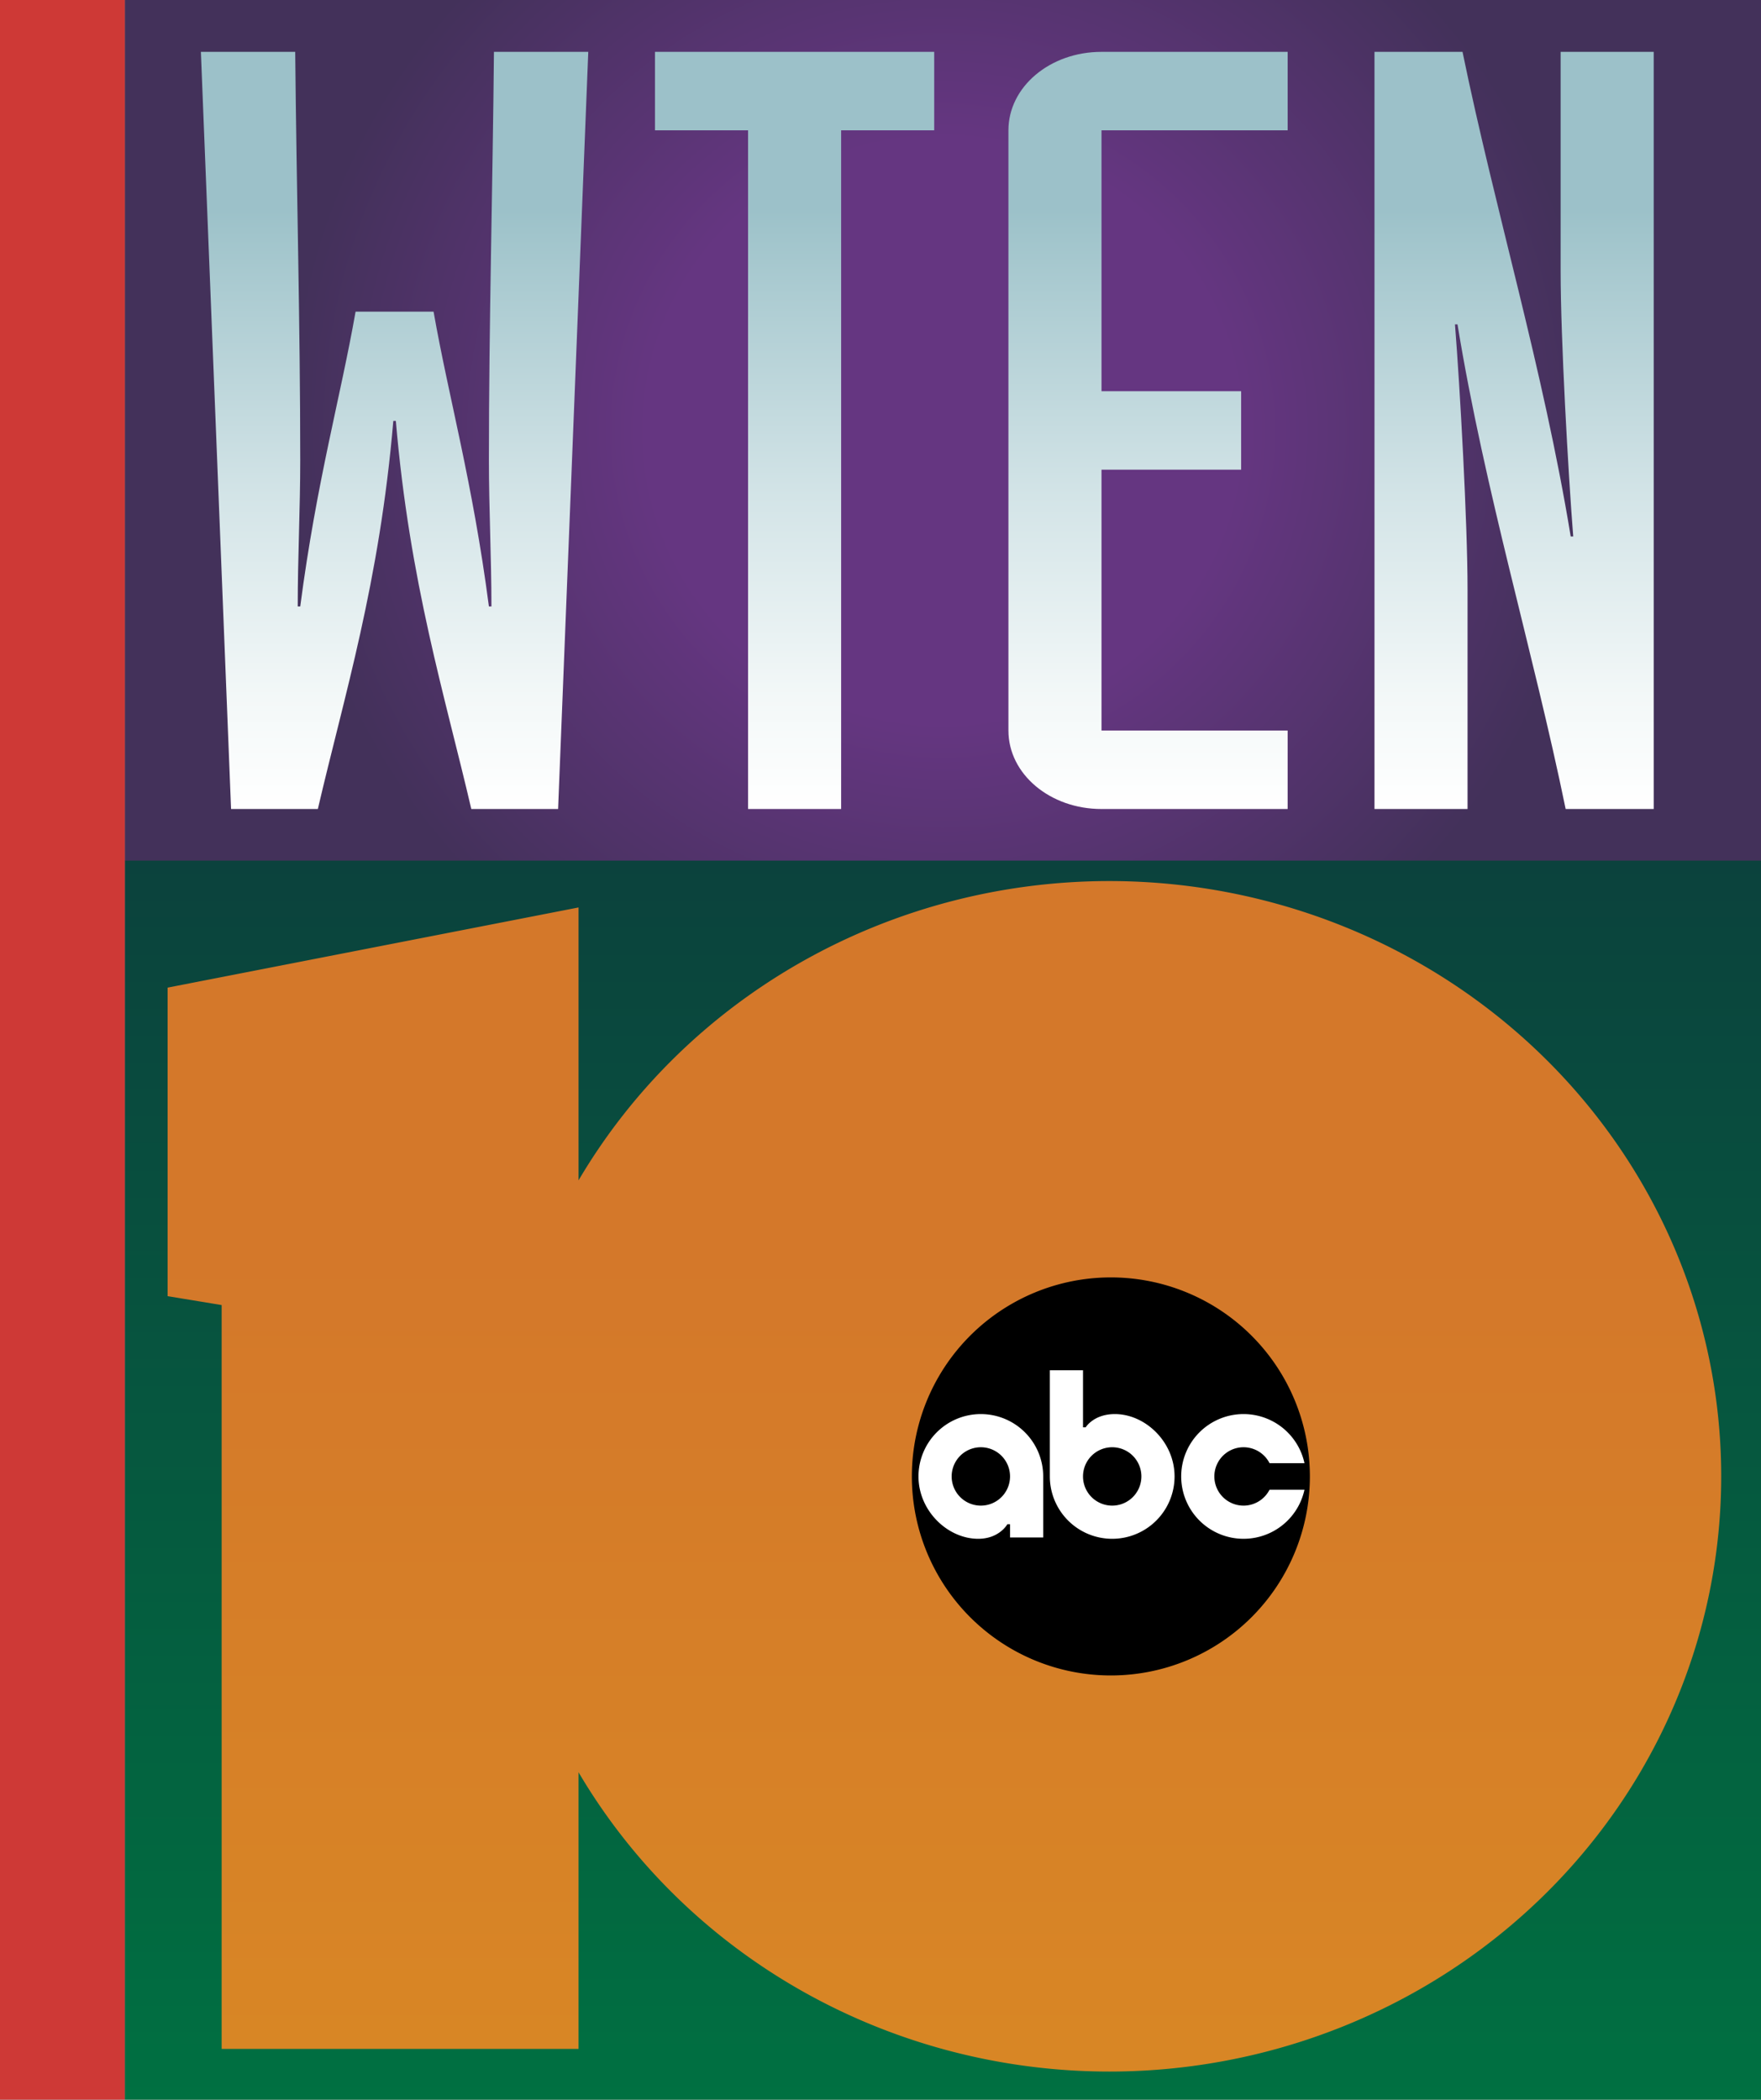 <?xml version="1.0" encoding="UTF-8" standalone="no"?>
<!-- Created with Inkscape (http://www.inkscape.org/) -->

<svg
   viewBox="0 0 345.28 411.648"
   version="1.1"
   id="svg276"
   inkscape:version="1.1 (c68e22c387, 2021-05-23)"
   sodipodi:docname="WTEN_10_1995.svg"
   xmlns:inkscape="http://www.inkscape.org/namespaces/inkscape"
   xmlns:sodipodi="http://sodipodi.sourceforge.net/DTD/sodipodi-0.dtd"
   xmlns:xlink="http://www.w3.org/1999/xlink"
   xmlns="http://www.w3.org/2000/svg"
   xmlns:svg="http://www.w3.org/2000/svg">
  <rect x="0" y="0" width="345.28" height="411.648" fill="#808080" stroke="none"/>
  <sodipodi:namedview
     id="namedview278"
     pagecolor="#505050"
     bordercolor="#eeeeee"
     borderopacity="1"
     inkscape:pageshadow="0"
     inkscape:pageopacity="0"
     inkscape:pagecheckerboard="0"
     inkscape:document-units="mm"
     showgrid="false"
     inkscape:zoom="0.30645342"
     inkscape:cx="474.78668"
     inkscape:cy="275.73522"
     inkscape:window-width="1600"
     inkscape:window-height="847"
     inkscape:window-x="-8"
     inkscape:window-y="-8"
     inkscape:window-maximized="1"
     inkscape:current-layer="svg276"
     inkscape:snap-bbox="true"
     inkscape:bbox-paths="true"
     inkscape:snap-bbox-edge-midpoints="true"
     inkscape:bbox-nodes="true"
     inkscape:snap-bbox-midpoints="true"
     inkscape:object-paths="true"
     inkscape:snap-intersection-paths="true"
     inkscape:snap-smooth-nodes="true"
     inkscape:snap-midpoints="true"
     inkscape:snap-page="true" />
  <defs
     id="defs273">
    <linearGradient
       id="SVGID_3_"
       gradientUnits="userSpaceOnUse"
       x1="127.436"
       y1="118.879"
       x2="127.436"
       y2="281.171"
       gradientTransform="matrix(1.451,0,0,1.451,-2e-5,1e-5)">
      <stop
         offset="0"
         style="stop-color:#D4782A"
         id="stop18" />
      <stop
         offset="1"
         style="stop-color:#DD971F"
         id="stop20" />
    </linearGradient>
    <linearGradient
       id="SVGID_2_"
       gradientUnits="userSpaceOnUse"
       x1="127.436"
       y1="116.303"
       x2="127.436"
       y2="283.747"
       gradientTransform="matrix(1.451,0,0,1.451,-2e-5,1e-5)">
      <stop
         offset="0"
         style="stop-color:#0B423D"
         id="stop11" />
      <stop
         offset="1"
         style="stop-color:#007041"
         id="stop13" />
    </linearGradient>
    <radialGradient
       id="SVGID_1_"
       cx="122.501"
       cy="58.169"
       r="87.25"
       gradientTransform="matrix(1.474,0,0,1.451,4.308,1e-5)"
       gradientUnits="userSpaceOnUse">
      <stop
         offset="0.451"
         style="stop-color:#653681"
         id="stop4" />
      <stop
         offset="1"
         style="stop-color:#43315A"
         id="stop6" />
    </radialGradient>
    <linearGradient
       id="SVGID_4_"
       gradientUnits="userSpaceOnUse"
       x1="53.327"
       y1="109.329"
       x2="53.327"
       y2="7.009"
       xlink:href="#SVGID_7_"
       gradientTransform="matrix(1.451,0,0,1.451,-2e-5,1e-5)">
      <stop
         offset="0"
         style="stop-color:#FFFFFF"
         id="stop41" />
      <stop
         offset="0.147"
         style="stop-color:#F3F8F8"
         id="stop43" />
      <stop
         offset="0.413"
         style="stop-color:#D3E4E7"
         id="stop45" />
      <stop
         offset="0.765"
         style="stop-color:#A0C4CB"
         id="stop47" />
      <stop
         offset="0.79"
         style="stop-color:#9CC1C9"
         id="stop49" />
    </linearGradient>
    <linearGradient
       id="SVGID_7_"
       gradientUnits="userSpaceOnUse"
       x1="204.631"
       y1="109.329"
       x2="204.631"
       y2="7.009">
      <stop
         offset="0"
         style="stop-color:#FFFFFF"
         id="stop80" />
      <stop
         offset="0.147"
         style="stop-color:#F3F8F8"
         id="stop82" />
      <stop
         offset="0.413"
         style="stop-color:#D3E4E7"
         id="stop84" />
      <stop
         offset="0.765"
         style="stop-color:#A0C4CB"
         id="stop86" />
      <stop
         offset="0.79"
         style="stop-color:#9CC1C9"
         id="stop88" />
    </linearGradient>
    <linearGradient
       inkscape:collect="always"
       xlink:href="#SVGID_3_"
       id="linearGradient741"
       x1="698.754"
       y1="637.901"
       x2="698.755"
       y2="1532.594"
       gradientUnits="userSpaceOnUse" />
    <style
       id="style2-0">.b2de2ebc-e21a-466b-b704-93c0baeca62c{fill:#fff;}</style>
  </defs>
  <style
     type="text/css"
     id="style2">
	.st0{fill:none;}
</style>
  <g
     id="g1678"
     style="stroke:none">
    <path
       id="rect9"
       class="st0"
       style="fill:url(#SVGID_1_);stroke:none;stroke-width:1.451"
       d="M 24.477,0 H 345.281 V 168.778 H 24.477 Z"
       sodipodi:nodetypes="ccccc" />
    <path
       id="rect16"
       class="st1"
       style="fill:url(#SVGID_2_);stroke:none;stroke-width:1.451"
       d="M 24.477,168.727 H 345.281 V 411.648 H 24.477 Z"
       sodipodi:nodetypes="ccccc" />
    <path
       style="fill:url(#SVGID_4_);stroke:none;stroke-width:1.451"
       d="m 269.495,10.167 v 148.442 h 18.248 v -43.033 c 0,-13.098 -1.478,-39.505 -2.465,-51.978 h 0.493 c 5.426,33.056 14.797,63.825 21.209,95.01 h 17.265 V 10.167 h -18.251 v 43.038 c 0,13.098 1.482,39.502 2.468,51.975 h -0.493 C 302.543,72.124 293.169,41.352 286.757,10.167 Z"
       id="path319" />
    <path
       style="fill:url(#SVGID_4_);stroke:none;stroke-width:1.451"
       d="m 215.973,10.167 c -10.111,0 -18.251,6.862 -18.251,15.386 v 117.673 c 0,8.524 8.14,15.383 18.251,15.383 h 36.501 V 143.226 H 215.973 V 92.081 h 27.375 V 76.698 H 215.973 V 25.553 h 36.501 V 10.167 Z"
       id="path317" />
    <path
       style="fill:url(#SVGID_4_);stroke:none;stroke-width:1.451"
       d="m 128.42,10.167 v 15.386 h 18.251 v 133.056 h 18.251 V 25.553 h 18.248 V 10.167 Z"
       id="path315" />
    <path
       style="fill:url(#SVGID_4_);stroke:none;stroke-width:1.451"
       d="m 39.386,10.167 5.919,148.442 h 17.015 c 5.179,-22.246 12.087,-44.281 14.799,-76.088 h 0.493 c 2.713,31.808 9.617,53.843 14.797,76.088 h 17.018 L 115.344,10.167 H 96.849 c -0.246,26.611 -0.989,53.432 -0.989,80.044 0,9.564 0.496,19.125 0.496,28.689 H 95.86 C 92.654,94.367 87.97,77.946 85.011,61.105 H 69.718 c -2.959,16.841 -7.643,33.263 -10.85,57.795 h -0.493 c 0,-9.564 0.493,-19.125 0.493,-28.689 0,-26.611 -0.74,-53.432 -0.986,-80.044 z"
       id="path52" />
    <path
       id="rect95"
       class="st8"
       style="fill:#ce3936;stroke:none;stroke-width:1.451"
       d="M 0,0 H 24.477 V 411.648 H 0 Z"
       sodipodi:nodetypes="ccccc" />
    <path
       id="path1926"
       style="fill:url(#linearGradient741);stroke:none;stroke-width:3.224;fill-opacity:1"
       d="M 820.787 651.832 A 452.714 440.38 0 0 0 428.057 873.252 L 428.057 671.357 L 124.01 730.672 L 124.01 958.928 L 163.992 965.518 L 163.992 1515.834 L 428.057 1515.834 L 428.057 1311.174 A 452.714 440.38 0 0 0 820.787 1532.594 A 452.714 440.38 0 0 0 1273.5 1092.213 A 452.714 440.38 0 0 0 820.787 651.832 z "
       transform="scale(0.265)" />
    <path
       id="circle8"
       d="M 256.829,289.461 A 39.021,39.021 0 0 1 217.809,328.481 39.021,39.021 0 0 1 178.788,289.461 39.021,39.021 0 0 1 217.809,250.44 39.021,39.021 0 0 1 256.829,289.461 Z"
       style="fill:#000000;stroke:none;stroke-width:0.271" />
    <path
       class="b2de2ebc-e21a-466b-b704-93c0baeca62c"
       d="m 192.315,277.234 a 12.226,12.226 0 0 0 -12.226,12.226 c 0,6.753 5.723,12.226 11.706,12.226 4.162,0 5.723,-2.861 5.723,-2.861 h 0.52 v 2.601 h 6.503 V 289.461 a 12.226,12.226 0 0 0 -12.226,-12.226 z m 0,17.949 a 5.723,5.723 0 1 1 5.723,-5.723 5.724,5.724 0 0 1 -5.723,5.723 z"
       id="path10"
       style="fill:#ffffff;stroke:none;stroke-width:0.271" />
    <path
       class="b2de2ebc-e21a-466b-b704-93c0baeca62c"
       d="m 218.589,277.234 c -4.162,0 -5.723,2.601 -5.723,2.601 h -0.52 v -11.186 h -6.503 v 20.811 a 12.226,12.226 0 0 0 24.453,0 c 0,-6.753 -5.723,-12.226 -11.706,-12.226 z m -0.52,17.949 a 5.723,5.723 0 1 1 5.723,-5.723 5.724,5.724 0 0 1 -5.723,5.723 z"
       id="path12"
       style="fill:#ffffff;stroke:none;stroke-width:0.271" />
    <path
       class="b2de2ebc-e21a-466b-b704-93c0baeca62c"
       d="m 248.919,292.062 h 6.85 a 12.226,12.226 0 1 1 0,-5.203 h -6.85 a 5.723,5.723 0 1 0 0,5.203 z"
       id="path14"
       style="fill:#ffffff;stroke:none;stroke-width:0.271" />
  </g>
</svg>
